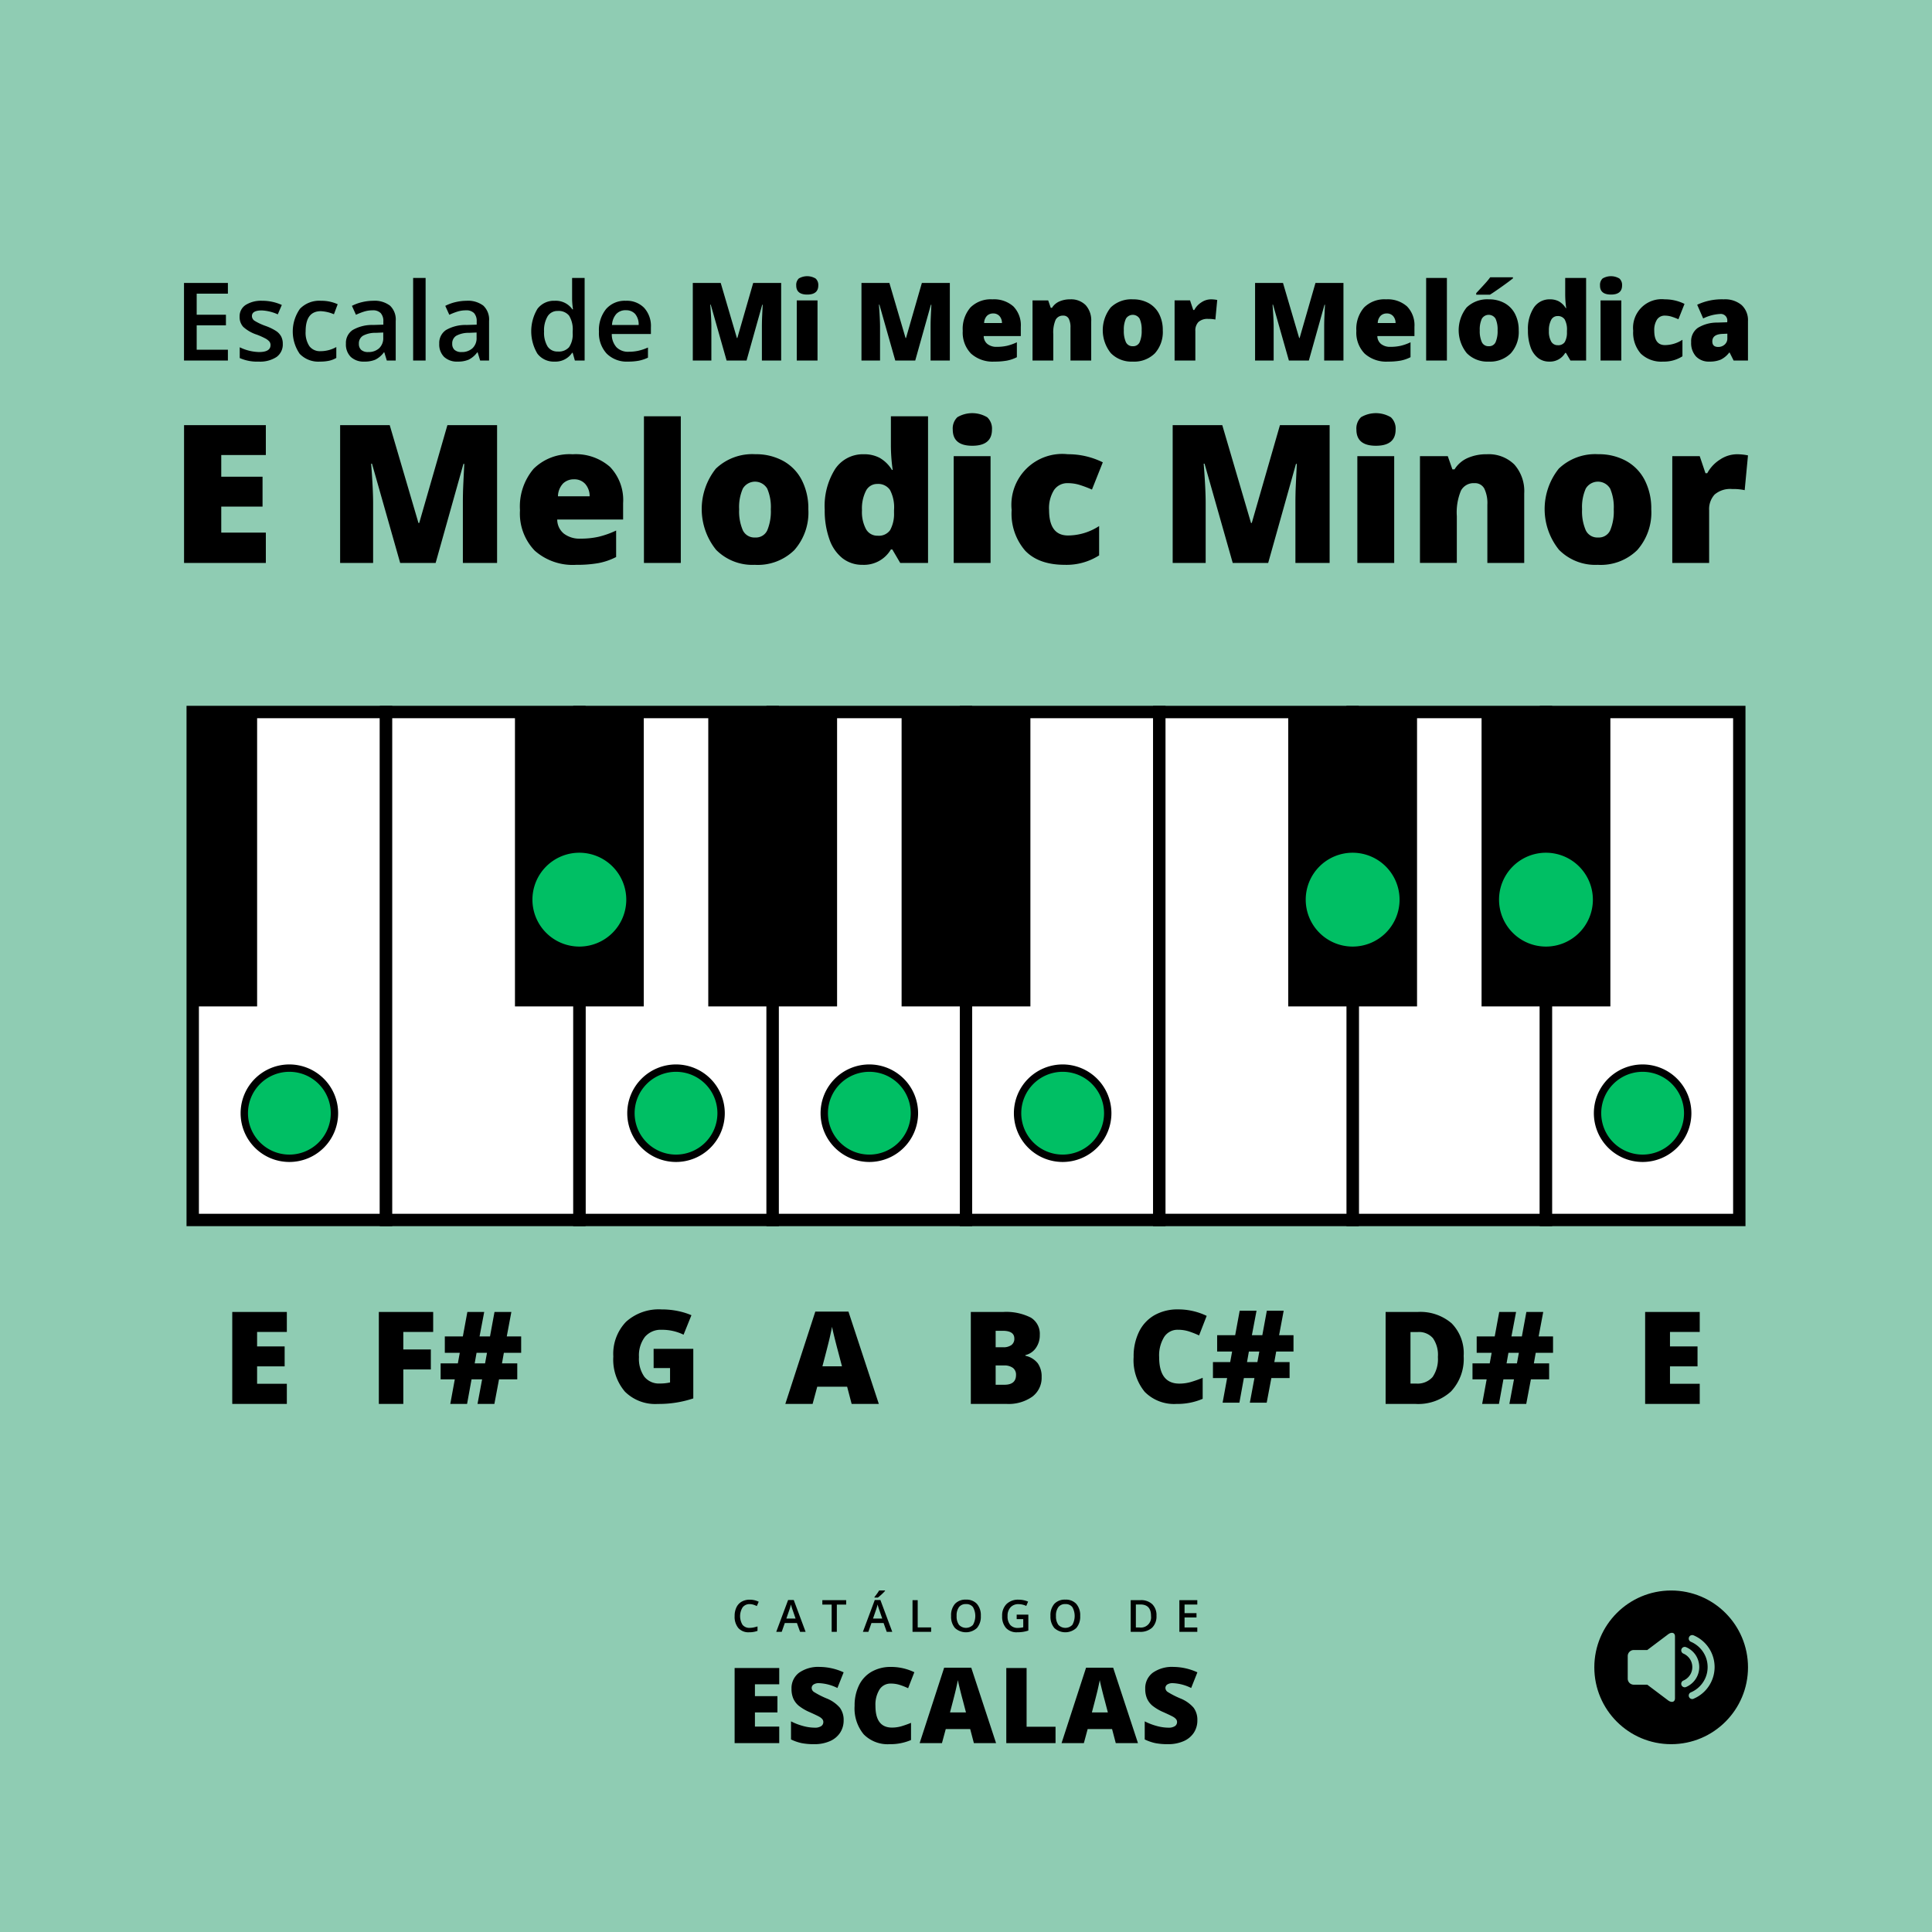 <svg xmlns="http://www.w3.org/2000/svg" width="300" height="300"><g transform="translate(-1622.743 -644.725)"><path fill="#8fccb3" d="M1622.743 644.725h300v300h-300z"/><circle cx="11.932" cy="11.932" r="11.932" transform="translate(1870.308 891.697)"/><path fill="#8fccb3" d="m1881.77 898.5-3.24 2.44h-2.1a.937.937 0 0 0-.934.933v3.517a.937.937 0 0 0 .934.933h2.1l3.24 2.439c.492.371 1.063.311 1.063-.331v-9.6c0-.644-.57-.703-1.063-.331ZM1885.722 908.511a.54.54 0 1 1-.419-1 4.182 4.182 0 0 0 .718-.391 4.275 4.275 0 0 0 .634-.523 4.277 4.277 0 0 0 .914-1.351 4.227 4.227 0 0 0 .25-.81 4.383 4.383 0 0 0 0-1.7 4.149 4.149 0 0 0-.25-.809 4.3 4.3 0 0 0-.914-1.352 4.336 4.336 0 0 0-.634-.523 4.25 4.25 0 0 0-.718-.391.54.54 0 1 1 .419-1 5.323 5.323 0 0 1 2.842 2.842 5.262 5.262 0 0 1 .314 1.017 5.27 5.27 0 0 1 0 2.122 5.241 5.241 0 0 1-.314 1.017 5.315 5.315 0 0 1-2.842 2.842Z"/><path fill="#8fccb3" d="M1884.556 906.683a.54.54 0 0 1-.42-1 2.325 2.325 0 0 0 .721-.489 2.224 2.224 0 0 0 .279-.338 2.2 2.2 0 0 0 .343-.815 2.223 2.223 0 0 0 .043-.453 2.306 2.306 0 0 0-.043-.454 2.271 2.271 0 0 0-.133-.432 2.356 2.356 0 0 0-.489-.721 2.29 2.29 0 0 0-.721-.489.54.54 0 1 1 .42-.995 3.343 3.343 0 0 1 1.479 1.216 3.358 3.358 0 0 1 .5 1.209 3.352 3.352 0 0 1-.915 3.039 3.3 3.3 0 0 1-.5.411 3.393 3.393 0 0 1-.564.311Z"/><path d="M1739.154 893.813a1.327 1.327 0 0 0-1.091.492 2.578 2.578 0 0 0-.015 2.728 1.351 1.351 0 0 0 1.106.465 2.948 2.948 0 0 0 .606-.063c.195-.041.4-.095.61-.16v.691a3.706 3.706 0 0 1-1.315.218 2.1 2.1 0 0 1-1.66-.654 2.743 2.743 0 0 1-.579-1.874 3.031 3.031 0 0 1 .281-1.343 2.012 2.012 0 0 1 .813-.883 2.456 2.456 0 0 1 1.25-.306 3.1 3.1 0 0 1 1.394.316l-.29.671a4.181 4.181 0 0 0-.527-.207 1.9 1.9 0 0 0-.583-.091ZM1746.981 898.117l-.491-1.367h-1.883l-.481 1.367h-.849l1.842-4.943h.876l1.842 4.943Zm-.7-2.061-.461-1.34c-.034-.09-.08-.231-.14-.424s-.1-.335-.123-.425a7.332 7.332 0 0 1-.266.906l-.444 1.283ZM1752.684 898.117h-.8v-4.233h-1.448v-.69h3.7v.69h-1.448ZM1760.437 898.117l-.491-1.367h-1.883l-.482 1.367h-.848l1.842-4.943h.876l1.842 4.943Zm-.7-2.061-.461-1.34c-.034-.09-.08-.231-.14-.424s-.1-.335-.123-.425a7.375 7.375 0 0 1-.266.906l-.444 1.283Zm-1.208-3.257v-.084q.19-.236.4-.525t.322-.495h.919v.07a7.084 7.084 0 0 1-.523.531 7.378 7.378 0 0 1-.588.5ZM1764.439 898.117v-4.923h.805v4.233h2.084v.69ZM1775.045 895.649a2.7 2.7 0 0 1-.6 1.869 2.527 2.527 0 0 1-3.415.005 2.709 2.709 0 0 1-.6-1.881 2.669 2.669 0 0 1 .6-1.872 2.213 2.213 0 0 1 1.714-.654 2.17 2.17 0 0 1 1.7.664 2.688 2.688 0 0 1 .601 1.869Zm-3.758 0a2.205 2.205 0 0 0 .367 1.379 1.493 1.493 0 0 0 2.112.064l.059-.059a2.8 2.8 0 0 0 0-2.758 1.279 1.279 0 0 0-1.08-.468 1.3 1.3 0 0 0-1.092.468 2.182 2.182 0 0 0-.366 1.374ZM1780.612 895.447h1.812v2.471a5.23 5.23 0 0 1-.853.206 5.963 5.963 0 0 1-.885.06 2.22 2.22 0 0 1-1.724-.661 2.667 2.667 0 0 1-.606-1.867 2.49 2.49 0 0 1 .684-1.861 2.569 2.569 0 0 1 1.882-.672 3.671 3.671 0 0 1 1.462.3l-.283.671a2.85 2.85 0 0 0-1.2-.277 1.618 1.618 0 0 0-1.246.495 1.918 1.918 0 0 0-.457 1.354 2.022 2.022 0 0 0 .412 1.372 1.5 1.5 0 0 0 1.188.469 3.912 3.912 0 0 0 .835-.1v-1.269h-1.021ZM1790.474 895.649a2.691 2.691 0 0 1-.6 1.869 2.527 2.527 0 0 1-3.415.005 2.714 2.714 0 0 1-.6-1.881 2.669 2.669 0 0 1 .6-1.872 2.213 2.213 0 0 1 1.714-.654 2.17 2.17 0 0 1 1.7.664 2.684 2.684 0 0 1 .601 1.869Zm-3.758 0a2.212 2.212 0 0 0 .367 1.379 1.493 1.493 0 0 0 2.112.064l.06-.059a2.8 2.8 0 0 0 0-2.758 1.279 1.279 0 0 0-1.079-.468 1.3 1.3 0 0 0-1.093.468 2.188 2.188 0 0 0-.37 1.374ZM1802.321 895.608a2.455 2.455 0 0 1-.677 1.864 2.718 2.718 0 0 1-1.95.645h-1.377v-4.923h1.522a2.516 2.516 0 0 1 1.828.633 2.366 2.366 0 0 1 .654 1.781Zm-.849.027q0-1.769-1.653-1.768h-.7v3.573h.571a1.584 1.584 0 0 0 1.779-1.8ZM1808.66 898.117h-2.785v-4.923h2.785v.68h-1.98v1.34h1.855v.674h-1.855v1.546h1.98ZM1743.743 915.4h-6.928v-11.669h6.928v2.53h-3.775v1.839h3.495v2.53h-3.495v2.2h3.775ZM1753.743 911.856a3.448 3.448 0 0 1-.55 1.928 3.608 3.608 0 0 1-1.589 1.309 5.911 5.911 0 0 1-2.434.467 9.926 9.926 0 0 1-1.955-.164 7.277 7.277 0 0 1-1.645-.572v-2.809a9.419 9.419 0 0 0 1.876.722 6.975 6.975 0 0 0 1.788.26 1.74 1.74 0 0 0 1.028-.244.747.747 0 0 0 .327-.626.688.688 0 0 0-.131-.419 1.555 1.555 0 0 0-.423-.364q-.291-.183-1.552-.75a7.459 7.459 0 0 1-1.713-1.005 3.1 3.1 0 0 1-.846-1.118 3.718 3.718 0 0 1-.275-1.492 2.993 2.993 0 0 1 1.173-2.515 5.18 5.18 0 0 1 3.225-.9 9.058 9.058 0 0 1 3.695.839l-.966 2.434a6.99 6.99 0 0 0-2.825-.75 1.473 1.473 0 0 0-.894.215.652.652 0 0 0-.279.535.768.768 0 0 0 .355.614 13.52 13.52 0 0 0 1.927.99 5.326 5.326 0 0 1 2.095 1.457 3.16 3.16 0 0 1 .588 1.958ZM1761.069 906.15a2.007 2.007 0 0 0-1.755.921 4.443 4.443 0 0 0-.631 2.543q0 3.369 2.562 3.368a5.216 5.216 0 0 0 1.5-.215 15.1 15.1 0 0 0 1.461-.519v2.666a8.082 8.082 0 0 1-3.3.646 5.227 5.227 0 0 1-4.051-1.532 6.321 6.321 0 0 1-1.409-4.429 7.076 7.076 0 0 1 .683-3.184 4.883 4.883 0 0 1 1.963-2.111 5.937 5.937 0 0 1 3.013-.739 8.293 8.293 0 0 1 3.616.823l-.966 2.482a10.645 10.645 0 0 0-1.293-.511 4.509 4.509 0 0 0-1.393-.209ZM1773.968 915.4l-.575-2.187h-3.793l-.591 2.187h-3.464l3.807-11.717h4.207l3.855 11.717Zm-1.229-4.773-.5-1.914q-.177-.639-.428-1.653t-.331-1.452q-.072.407-.283 1.341t-.938 3.679ZM1779 915.4v-11.669h3.153v9.123h4.493v2.546ZM1796 915.4l-.575-2.187h-3.791l-.591 2.187h-3.463l3.807-11.717h4.206l3.855 11.717Zm-1.229-4.773-.5-1.914q-.177-.639-.428-1.653t-.331-1.452q-.072.407-.283 1.341t-.938 3.679ZM1808.669 911.856a3.447 3.447 0 0 1-.55 1.928 3.608 3.608 0 0 1-1.589 1.309 5.911 5.911 0 0 1-2.434.467 9.941 9.941 0 0 1-1.956-.164 7.253 7.253 0 0 1-1.644-.572v-2.809a9.421 9.421 0 0 0 1.876.722 6.976 6.976 0 0 0 1.788.26 1.745 1.745 0 0 0 1.029-.244.75.75 0 0 0 .327-.626.689.689 0 0 0-.132-.419 1.555 1.555 0 0 0-.423-.364q-.291-.183-1.552-.75a7.432 7.432 0 0 1-1.712-1.005 3.08 3.08 0 0 1-.846-1.118 3.7 3.7 0 0 1-.276-1.492 3 3 0 0 1 1.173-2.515 5.183 5.183 0 0 1 3.225-.9 9.063 9.063 0 0 1 3.7.839l-.966 2.434a7 7 0 0 0-2.826-.75 1.473 1.473 0 0 0-.894.215.652.652 0 0 0-.279.535.771.771 0 0 0 .355.614 13.532 13.532 0 0 0 1.928.99 5.342 5.342 0 0 1 2.095 1.457 3.164 3.164 0 0 1 .583 1.958Z"/><path fill="#fff" d="M1712.706 755.288h30.019v78.874h-30.019z"/><path d="M1743.686 835.123h-31.941v-80.8h31.941Zm-30.019-1.922h28.1v-76.952h-28.1Z"/><path fill="#fff" d="M1832.781 755.288h30.019v78.874h-30.019z"/><path d="M1863.761 835.123h-31.941v-80.8h31.941Zm-30.019-1.922h28.1v-76.952h-28.1Z"/><path fill="#fff" d="M1862.8 755.288h30.019v78.874H1862.8z"/><path d="M1893.78 835.123h-31.941v-80.8h31.941Zm-30.019-1.922h28.1v-76.952h-28.1Z"/><path fill="#fff" d="M1652.668 755.288h30.019v78.874h-30.019z"/><path d="M1683.648 835.123h-31.941v-80.8h31.941Zm-30.019-1.922h28.1v-76.952h-28.1Z"/><path fill="#fff" d="M1682.687 755.288h30.019v78.874h-30.019z"/><path d="M1713.667 835.123h-31.941v-80.8h31.941Zm-30.019-1.922h28.1v-76.952h-28.1Z"/><path fill="#fff" d="M1772.743 755.288h30.019v78.874h-30.019z"/><path d="M1803.723 835.123h-31.941v-80.8h31.941ZM1773.7 833.2h28.1v-76.951h-28.1Z"/><path fill="#fff" d="M1742.724 755.288h30.019v78.874h-30.019z"/><path d="M1773.7 835.123h-31.94v-80.8h31.94Zm-30.018-1.922h28.1v-76.952h-28.1Z"/><path fill="#fff" d="M1802.762 755.288h30.019v78.874h-30.019z"/><path d="M1833.742 835.123H1801.8v-80.8h31.941Zm-30.019-1.922h28.1v-76.952h-28.1Z"/><path d="M1822.781 755.288h20v45.714h-20zM1852.8 755.288h20v45.714h-20zM1702.706 755.288h20v45.714h-20zM1732.724 755.288h20v45.714h-20zM1762.743 755.288h20v45.714h-20zM1652.668 755.288h10v45.714h-10z"/><circle cx="6.857" cy="6.857" r="6.857" fill="#00bf64" transform="translate(1705.849 777.565)"/><path fill="#00bf64" d="M1712.706 777.994a6.428 6.428 0 1 1-6.429 6.428 6.428 6.428 0 0 1 6.429-6.428m0-.858a7.286 7.286 0 1 0 7.285 7.286 7.294 7.294 0 0 0-7.285-7.286Z"/><circle cx="6.857" cy="6.857" r="6.857" fill="#00bf64" transform="translate(1825.924 777.565)"/><path fill="#00bf64" d="M1832.781 777.994a6.428 6.428 0 1 1-6.429 6.428 6.429 6.429 0 0 1 6.429-6.428m0-.858a7.286 7.286 0 1 0 7.286 7.286 7.295 7.295 0 0 0-7.286-7.286Z"/><circle cx="6.857" cy="6.857" r="6.857" fill="#00bf64" transform="translate(1855.943 777.565)"/><path fill="#00bf64" d="M1862.8 777.994a6.428 6.428 0 1 1-6.429 6.428 6.428 6.428 0 0 1 6.429-6.428m0-.858a7.286 7.286 0 1 0 7.285 7.286 7.294 7.294 0 0 0-7.285-7.286Z"/><circle cx="7" cy="7" r="7" fill="#00bf64" transform="translate(1660.677 810.582)"/><path d="M1667.678 811.154a6.428 6.428 0 1 1-6.429 6.428 6.428 6.428 0 0 1 6.429-6.428m0-1.143a7.572 7.572 0 1 0 7.571 7.571 7.58 7.58 0 0 0-7.571-7.571Z"/><circle cx="7" cy="7" r="7" fill="#00bf64" transform="translate(1750.734 810.582)"/><path d="M1757.734 811.154a6.428 6.428 0 1 1-6.429 6.428 6.429 6.429 0 0 1 6.429-6.428m0-1.143a7.572 7.572 0 1 0 7.571 7.571 7.579 7.579 0 0 0-7.571-7.571Z"/><circle cx="7" cy="7" r="7" fill="#00bf64" transform="translate(1780.753 810.582)"/><path d="M1787.753 811.154a6.428 6.428 0 1 1-6.429 6.428 6.428 6.428 0 0 1 6.429-6.428m0-1.143a7.572 7.572 0 1 0 7.571 7.571 7.58 7.58 0 0 0-7.571-7.571Z"/><circle cx="7" cy="7" r="7" fill="#00bf64" transform="translate(1870.809 810.582)"/><path d="M1877.809 811.154a6.428 6.428 0 1 1-6.428 6.428 6.428 6.428 0 0 1 6.428-6.428m0-1.143a7.572 7.572 0 1 0 7.572 7.571 7.579 7.579 0 0 0-7.572-7.571Z"/><circle cx="7" cy="7" r="7" fill="#00bf64" transform="translate(1720.715 810.582)"/><path d="M1727.715 811.154a6.428 6.428 0 1 1-6.428 6.428 6.428 6.428 0 0 1 6.428-6.428m0-1.143a7.572 7.572 0 1 0 7.572 7.571 7.579 7.579 0 0 0-7.572-7.571ZM1658.131 700.709h-6.816v-12.05h6.816v1.665h-4.846v3.276h4.541v1.648h-4.541v3.783h4.846ZM1666.653 698.113a2.384 2.384 0 0 1-.973 2.048 4.658 4.658 0 0 1-2.785.713 6.581 6.581 0 0 1-2.926-.552v-1.673a7.189 7.189 0 0 0 2.992.741q1.788 0 1.788-1.079a.853.853 0 0 0-.2-.577 2.348 2.348 0 0 0-.651-.478 11.145 11.145 0 0 0-1.261-.561 5.835 5.835 0 0 1-2.13-1.219 2.259 2.259 0 0 1-.557-1.583 2.081 2.081 0 0 1 .944-1.818 4.48 4.48 0 0 1 2.567-.646 7.277 7.277 0 0 1 3.042.651l-.627 1.459a6.753 6.753 0 0 0-2.481-.61q-1.533 0-1.532.874a.88.88 0 0 0 .4.725 8.859 8.859 0 0 0 1.743.816 7.921 7.921 0 0 1 1.64.8 2.4 2.4 0 0 1 .759.836 2.423 2.423 0 0 1 .248 1.133ZM1672.422 700.874a3.991 3.991 0 0 1-3.144-1.208 6.119 6.119 0 0 1 .049-7 4.174 4.174 0 0 1 3.252-1.236 6.1 6.1 0 0 1 2.6.535l-.585 1.558a5.885 5.885 0 0 0-2.028-.478q-2.366 0-2.365 3.14a3.761 3.761 0 0 0 .589 2.3 2.04 2.04 0 0 0 1.727.77 4.954 4.954 0 0 0 2.448-.643v1.69a3.849 3.849 0 0 1-1.109.437 6.643 6.643 0 0 1-1.434.135ZM1682.807 700.709l-.388-1.269h-.066a3.734 3.734 0 0 1-1.327 1.133 4.2 4.2 0 0 1-1.714.3 2.9 2.9 0 0 1-2.1-.726 2.715 2.715 0 0 1-.754-2.052 2.409 2.409 0 0 1 1.047-2.126 6.037 6.037 0 0 1 3.19-.783l1.574-.049v-.487a1.844 1.844 0 0 0-.408-1.306 1.663 1.663 0 0 0-1.265-.433 4.392 4.392 0 0 0-1.344.206 10.284 10.284 0 0 0-1.236.487l-.626-1.385a6.756 6.756 0 0 1 1.623-.59 7.5 7.5 0 0 1 1.665-.2 3.947 3.947 0 0 1 2.625.758 2.967 2.967 0 0 1 .886 2.382v6.14Zm-2.885-1.319a2.4 2.4 0 0 0 1.694-.589 2.139 2.139 0 0 0 .638-1.652v-.792l-1.17.05a4 4 0 0 0-1.99.457 1.39 1.39 0 0 0-.623 1.249 1.22 1.22 0 0 0 .363.944 1.562 1.562 0 0 0 1.088.333ZM1688.831 700.709h-1.937v-12.824h1.937ZM1697.3 700.709l-.388-1.269h-.066a3.732 3.732 0 0 1-1.327 1.133 4.2 4.2 0 0 1-1.714.3 2.9 2.9 0 0 1-2.1-.726 2.711 2.711 0 0 1-.755-2.052 2.412 2.412 0 0 1 1.05-2.125 6.037 6.037 0 0 1 3.19-.783l1.574-.049v-.487a1.844 1.844 0 0 0-.408-1.306 1.662 1.662 0 0 0-1.265-.433 4.382 4.382 0 0 0-1.343.206 10.233 10.233 0 0 0-1.237.487l-.626-1.385a6.772 6.772 0 0 1 1.623-.59 7.505 7.505 0 0 1 1.665-.2 3.947 3.947 0 0 1 2.625.758 2.967 2.967 0 0 1 .887 2.382v6.14Zm-2.885-1.319a2.4 2.4 0 0 0 1.694-.589 2.139 2.139 0 0 0 .638-1.652v-.792l-1.17.05a4 4 0 0 0-1.99.457 1.389 1.389 0 0 0-.622 1.249 1.219 1.219 0 0 0 .362.944 1.56 1.56 0 0 0 1.092.333ZM1708.85 700.874a3.173 3.173 0 0 1-2.662-1.237 6.776 6.776 0 0 1 .012-6.96 3.207 3.207 0 0 1 2.683-1.248 3.142 3.142 0 0 1 2.736 1.326h.1a11.657 11.657 0 0 1-.14-1.549v-3.321h1.945v12.824h-1.516l-.338-1.2h-.091a3.1 3.1 0 0 1-2.729 1.365Zm.519-1.566a2.108 2.108 0 0 0 1.739-.672 3.534 3.534 0 0 0 .561-2.18v-.272a4.085 4.085 0 0 0-.561-2.448 2.079 2.079 0 0 0-1.755-.725 1.78 1.78 0 0 0-1.574.828 4.242 4.242 0 0 0-.553 2.362 4.137 4.137 0 0 0 .536 2.311 1.807 1.807 0 0 0 1.607.796ZM1720.273 700.874a4.407 4.407 0 0 1-3.325-1.241 4.7 4.7 0 0 1-1.2-3.416 5.166 5.166 0 0 1 1.112-3.511 3.842 3.842 0 0 1 3.058-1.277 3.755 3.755 0 0 1 2.851 1.1 4.187 4.187 0 0 1 1.047 3.016v1.047h-6.074a2.989 2.989 0 0 0 .717 2.04 2.5 2.5 0 0 0 1.9.713 7.013 7.013 0 0 0 1.5-.153 7.857 7.857 0 0 0 1.5-.506v1.573a5.959 5.959 0 0 1-1.434.479 8.834 8.834 0 0 1-1.652.136Zm-.354-7.978a1.947 1.947 0 0 0-1.48.585 2.792 2.792 0 0 0-.663 1.706h4.137a2.52 2.52 0 0 0-.544-1.71 1.858 1.858 0 0 0-1.45-.577ZM1735.57 700.709l-2.464-8.679h-.075q.174 2.218.173 3.446v5.233h-2.884v-12.05h4.335l2.514 8.555h.066l2.464-8.555h4.343v12.05h-2.992v-5.283c0-.275.005-.58.013-.915s.045-1.156.111-2.464h-.074l-2.432 8.662ZM1746.382 689.047a1.363 1.363 0 0 1 .4-1.08 2.56 2.56 0 0 1 2.613.009 1.351 1.351 0 0 1 .412 1.071q0 1.418-1.722 1.417-1.703 0-1.703-1.417Zm3.305 11.662h-3.222v-9.338h3.222ZM1761.761 700.709l-2.464-8.679h-.074q.172 2.218.173 3.446v5.233h-2.884v-12.05h4.335l2.513 8.555h.066l2.465-8.555h4.343v12.05h-2.992v-5.283q0-.413.012-.915t.112-2.464h-.075l-2.431 8.662ZM1777.149 700.874a5.015 5.015 0 0 1-3.623-1.241 4.668 4.668 0 0 1-1.289-3.531 5.089 5.089 0 0 1 1.195-3.631 4.467 4.467 0 0 1 3.412-1.265 4.528 4.528 0 0 1 3.259 1.1 4.181 4.181 0 0 1 1.15 3.17v1.433h-5.761a1.6 1.6 0 0 0 .573 1.228 2.243 2.243 0 0 0 1.471.445 7.121 7.121 0 0 0 1.562-.16 7.745 7.745 0 0 0 1.545-.548v2.316a5.672 5.672 0 0 1-1.566.535 10.821 10.821 0 0 1-1.928.149Zm-.19-7.475a1.339 1.339 0 0 0-.952.358 1.686 1.686 0 0 0-.449 1.125h2.769a1.607 1.607 0 0 0-.383-1.079 1.264 1.264 0 0 0-.985-.403ZM1788.967 700.709v-5.093a2.912 2.912 0 0 0-.268-1.405.915.915 0 0 0-.861-.475 1.248 1.248 0 0 0-1.179.652 4.941 4.941 0 0 0-.362 2.233v4.088h-3.223v-9.338h2.431l.4 1.154h.19a2.551 2.551 0 0 1 1.142-.989 4.028 4.028 0 0 1 1.677-.33 3.183 3.183 0 0 1 2.41.9 3.508 3.508 0 0 1 .862 2.531v6.074ZM1803.3 696.019a4.944 4.944 0 0 1-1.232 3.573 4.558 4.558 0 0 1-3.449 1.282 4.465 4.465 0 0 1-3.383-1.311 5.674 5.674 0 0 1-.025-7.092 4.6 4.6 0 0 1 3.457-1.265 4.934 4.934 0 0 1 2.432.585 4 4 0 0 1 1.627 1.678 5.411 5.411 0 0 1 .573 2.55Zm-6.049 0a4.15 4.15 0 0 0 .321 1.834 1.117 1.117 0 0 0 1.08.631 1.085 1.085 0 0 0 1.059-.631 4.29 4.29 0 0 0 .309-1.834 4.077 4.077 0 0 0-.313-1.8 1.242 1.242 0 0 0-2.135 0 3.978 3.978 0 0 0-.322 1.8ZM1810.774 691.206a4.664 4.664 0 0 1 .8.066l.181.033-.289 3.041a4.8 4.8 0 0 0-1.1-.1 2.083 2.083 0 0 0-1.532.482 1.887 1.887 0 0 0-.478 1.388v4.591h-3.223v-9.338h2.4l.5 1.492h.157a3.213 3.213 0 0 1 1.125-1.2 2.69 2.69 0 0 1 1.459-.455ZM1822.881 700.709l-2.464-8.679h-.074q.172 2.218.173 3.446v5.233h-2.885v-12.05h4.335l2.514 8.555h.066l2.464-8.555h4.344v12.05h-2.992v-5.283q0-.413.012-.915t.112-2.464h-.075l-2.431 8.662ZM1838.268 700.874a5.012 5.012 0 0 1-3.622-1.241 4.668 4.668 0 0 1-1.29-3.531 5.093 5.093 0 0 1 1.2-3.631 4.47 4.47 0 0 1 3.412-1.265 4.529 4.529 0 0 1 3.26 1.1 4.181 4.181 0 0 1 1.15 3.17v1.433h-5.761a1.594 1.594 0 0 0 .572 1.228 2.243 2.243 0 0 0 1.472.445 7.128 7.128 0 0 0 1.562-.16 7.745 7.745 0 0 0 1.545-.548v2.316a5.672 5.672 0 0 1-1.566.535 10.833 10.833 0 0 1-1.934.149Zm-.189-7.475a1.339 1.339 0 0 0-.952.358 1.676 1.676 0 0 0-.449 1.125h2.769a1.607 1.607 0 0 0-.383-1.079 1.264 1.264 0 0 0-.985-.403ZM1847.417 700.709h-3.223v-12.824h3.223ZM1858.568 696.019a4.94 4.94 0 0 1-1.233 3.573 4.556 4.556 0 0 1-3.449 1.282 4.468 4.468 0 0 1-3.383-1.311 5.674 5.674 0 0 1-.025-7.092 4.607 4.607 0 0 1 3.458-1.265 4.929 4.929 0 0 1 2.431.585 4 4 0 0 1 1.628 1.678 5.413 5.413 0 0 1 .573 2.55Zm-6.6-5.538v-.239q1.269-1.36 1.611-1.756c.228-.263.416-.5.565-.708h3.527v.173q-.658.527-1.813 1.343t-1.747 1.187Zm.552 5.538a4.134 4.134 0 0 0 .322 1.834 1.116 1.116 0 0 0 1.079.631 1.085 1.085 0 0 0 1.059-.631 4.293 4.293 0 0 0 .309-1.834 4.077 4.077 0 0 0-.313-1.8 1.241 1.241 0 0 0-2.134 0 3.963 3.963 0 0 0-.324 1.8ZM1863.307 700.874a2.794 2.794 0 0 1-1.743-.569 3.611 3.611 0 0 1-1.155-1.673 7.453 7.453 0 0 1-.407-2.58 6.059 6.059 0 0 1 .914-3.56 2.92 2.92 0 0 1 2.514-1.286 2.89 2.89 0 0 1 1.372.313 3.047 3.047 0 0 1 1.076 1.055h.066a15.383 15.383 0 0 1-.157-2.192v-2.5h3.247v12.824h-2.434l-.692-1.179h-.124a2.73 2.73 0 0 1-2.477 1.347Zm1.318-2.547a1.205 1.205 0 0 0 1.092-.486 2.93 2.93 0 0 0 .342-1.5v-.256a3.264 3.264 0 0 0-.354-1.759 1.249 1.249 0 0 0-1.113-.523 1.09 1.09 0 0 0-.985.6 3.4 3.4 0 0 0-.35 1.7 3.155 3.155 0 0 0 .355 1.657 1.127 1.127 0 0 0 1.013.567ZM1871.194 689.047a1.36 1.36 0 0 1 .4-1.08 2.558 2.558 0 0 1 2.612.009 1.348 1.348 0 0 1 .412 1.071q0 1.418-1.722 1.417t-1.702-1.417Zm3.305 11.662h-3.223v-9.338h3.223ZM1881 700.874a4.583 4.583 0 0 1-3.473-1.237 4.936 4.936 0 0 1-1.183-3.552 4.448 4.448 0 0 1 4.912-4.879 6.8 6.8 0 0 1 3.057.709l-.947 2.382a10.562 10.562 0 0 0-1.08-.408 3.5 3.5 0 0 0-1.03-.153 1.4 1.4 0 0 0-1.212.61 2.966 2.966 0 0 0-.428 1.723q0 2.241 1.656 2.242a5.009 5.009 0 0 0 2.72-.825v2.564a5.3 5.3 0 0 1-2.992.824ZM1891.938 700.709l-.618-1.236h-.066a3.681 3.681 0 0 1-1.327 1.1 4.38 4.38 0 0 1-1.747.3 2.739 2.739 0 0 1-2.077-.792 3.083 3.083 0 0 1-.758-2.225 2.532 2.532 0 0 1 1.038-2.221 5.687 5.687 0 0 1 3.008-.82l1.558-.049v-.132a1.013 1.013 0 0 0-1.137-1.154 6.805 6.805 0 0 0-2.6.692l-.932-2.126a8.952 8.952 0 0 1 4.121-.841 4.007 4.007 0 0 1 2.782.89 3.188 3.188 0 0 1 .984 2.49v6.123Zm-2.39-2.11a1.453 1.453 0 0 0 1-.371 1.229 1.229 0 0 0 .416-.964v-.725l-.741.033q-1.592.057-1.591 1.17.001.858.916.858ZM1664.023 732.138h-12.7v-21.4h12.7v4.64h-6.923v3.367h6.411v4.64h-6.411v4.04h6.923ZM1684.882 732.138l-4.377-15.413h-.132q.307 3.938.308 6.118v9.295h-5.123v-21.4h7.7l4.464 15.194h.118l4.376-15.194h7.714v21.4h-5.313v-9.383q0-.732.021-1.625t.2-4.376h-.132l-4.318 15.384ZM1712.21 732.431a8.9 8.9 0 0 1-6.433-2.2 8.3 8.3 0 0 1-2.291-6.273 9.035 9.035 0 0 1 2.122-6.447 7.935 7.935 0 0 1 6.06-2.247 8.042 8.042 0 0 1 5.79 1.954 7.428 7.428 0 0 1 2.042 5.628v2.547h-10.232a2.839 2.839 0 0 0 1.017 2.181 3.985 3.985 0 0 0 2.613.79 12.637 12.637 0 0 0 2.774-.285 13.81 13.81 0 0 0 2.744-.973v4.113a10.09 10.09 0 0 1-2.781.951 19.2 19.2 0 0 1-3.425.261Zm-.337-13.277a2.38 2.38 0 0 0-1.69.637 2.99 2.99 0 0 0-.8 2h4.918a2.854 2.854 0 0 0-.681-1.917 2.247 2.247 0 0 0-1.747-.72ZM1728.457 732.138h-5.723v-22.776h5.723ZM1748.262 723.809a8.785 8.785 0 0 1-2.188 6.346 8.1 8.1 0 0 1-6.126 2.276 7.933 7.933 0 0 1-6.008-2.328 10.076 10.076 0 0 1-.045-12.6 8.178 8.178 0 0 1 6.141-2.247 8.751 8.751 0 0 1 4.318 1.039 7.1 7.1 0 0 1 2.891 2.979 9.62 9.62 0 0 1 1.017 4.535Zm-10.744 0a7.374 7.374 0 0 0 .571 3.257 1.986 1.986 0 0 0 1.918 1.12 1.927 1.927 0 0 0 1.88-1.12 7.623 7.623 0 0 0 .549-3.257 7.234 7.234 0 0 0-.556-3.205 2.2 2.2 0 0 0-3.791-.008 7.075 7.075 0 0 0-.571 3.213ZM1756.679 732.431a4.964 4.964 0 0 1-3.1-1.01 6.408 6.408 0 0 1-2.049-2.972 13.194 13.194 0 0 1-.725-4.581 10.754 10.754 0 0 1 1.625-6.324 5.184 5.184 0 0 1 4.464-2.283 5.113 5.113 0 0 1 2.437.556 5.383 5.383 0 0 1 1.911 1.874h.117a27.413 27.413 0 0 1-.279-3.894v-4.435h5.768v22.776h-4.318l-1.23-2.093h-.22a4.85 4.85 0 0 1-4.401 2.386Zm2.342-4.523a2.138 2.138 0 0 0 1.939-.864 5.219 5.219 0 0 0 .608-2.664v-.454a5.791 5.791 0 0 0-.63-3.125 2.217 2.217 0 0 0-1.976-.929 1.935 1.935 0 0 0-1.749 1.061 6.027 6.027 0 0 0-.622 3.022 5.617 5.617 0 0 0 .629 2.942 2 2 0 0 0 1.801 1.011ZM1770.687 711.426a2.42 2.42 0 0 1 .717-1.918 4.546 4.546 0 0 1 4.64.015 2.4 2.4 0 0 1 .732 1.9q0 2.517-3.059 2.518-3.03.003-3.03-2.515Zm5.869 20.712h-5.723v-16.584h5.723ZM1788.1 732.431q-4.07 0-6.169-2.2a8.77 8.77 0 0 1-2.1-6.309 7.9 7.9 0 0 1 8.724-8.665 12.1 12.1 0 0 1 5.431 1.259l-1.684 4.23a18.409 18.409 0 0 0-1.917-.725 6.2 6.2 0 0 0-1.83-.27 2.478 2.478 0 0 0-2.152 1.083 5.272 5.272 0 0 0-.761 3.059q0 3.981 2.943 3.981a8.9 8.9 0 0 0 4.83-1.464v4.553a9.4 9.4 0 0 1-5.315 1.468ZM1814.16 732.138l-4.376-15.413h-.132q.308 3.938.307 6.118v9.295h-5.123v-21.4h7.7l4.464 15.194h.117l4.376-15.194h7.715v21.4h-5.314v-9.383q0-.732.022-1.625t.2-4.376h-.132l-4.318 15.384ZM1833.365 711.426a2.42 2.42 0 0 1 .717-1.918 4.547 4.547 0 0 1 4.64.015 2.4 2.4 0 0 1 .732 1.9q0 2.517-3.059 2.518-3.03.003-3.03-2.515Zm5.869 20.712h-5.723v-16.584h5.723ZM1853.7 732.138v-9.046a5.193 5.193 0 0 0-.476-2.5 1.625 1.625 0 0 0-1.529-.841 2.215 2.215 0 0 0-2.094 1.156 8.768 8.768 0 0 0-.643 3.967v7.26h-5.724v-16.58h4.318l.717 2.049h.337a4.537 4.537 0 0 1 2.028-1.757 7.164 7.164 0 0 1 2.978-.585 5.654 5.654 0 0 1 4.282 1.6 6.236 6.236 0 0 1 1.529 4.494v10.788ZM1879.151 723.809a8.782 8.782 0 0 1-2.189 6.346 8.1 8.1 0 0 1-6.125 2.276 7.935 7.935 0 0 1-6.009-2.328 10.077 10.077 0 0 1-.044-12.6 8.175 8.175 0 0 1 6.14-2.247 8.758 8.758 0 0 1 4.319 1.039 7.1 7.1 0 0 1 2.89 2.979 9.621 9.621 0 0 1 1.018 4.535Zm-10.744 0a7.36 7.36 0 0 0 .571 3.257 1.983 1.983 0 0 0 1.917 1.12 1.929 1.929 0 0 0 1.881-1.12 7.625 7.625 0 0 0 .549-3.257 7.248 7.248 0 0 0-.556-3.205 2.2 2.2 0 0 0-3.791-.008 7.062 7.062 0 0 0-.571 3.213ZM1892.427 715.261a8.3 8.3 0 0 1 1.42.117l.322.059-.512 5.4a8.43 8.43 0 0 0-1.947-.176 3.709 3.709 0 0 0-2.723.856 3.356 3.356 0 0 0-.849 2.467v8.153h-5.723v-16.583h4.259l.893 2.649h.279a5.727 5.727 0 0 1 2-2.13 4.782 4.782 0 0 1 2.581-.812ZM1667.284 862.725h-8.476v-14.277h8.476v3.1h-4.619v2.247h4.278v3.1h-4.278v2.7h4.619ZM1685.369 862.725h-3.8v-14.277h8.438v3.1h-4.639v2.725h4.277v3.1h-4.277ZM1700.984 854.786l-.293 1.64h2.373v2.481h-2.832l-.722 3.818h-2.618l.713-3.818h-1.64l-.694 3.818h-2.607l.7-3.818h-2.2v-2.481h2.675l.3-1.64h-2.324v-2.539h2.8l.7-3.8h2.617l-.723 3.8h1.621l.7-3.8h2.617l-.713 3.8h2.236v2.539Zm-4.531 1.64h1.611l.3-1.64h-1.621ZM1724.235 854.17h6.162v7.7a16.94 16.94 0 0 1-5.518.859 6.668 6.668 0 0 1-5.1-1.914 7.66 7.66 0 0 1-1.8-5.459 7.167 7.167 0 0 1 1.973-5.381 7.585 7.585 0 0 1 5.527-1.924 12.26 12.26 0 0 1 2.544.254 10.845 10.845 0 0 1 2.085.645l-1.221 3.027a7.548 7.548 0 0 0-3.389-.762 3.224 3.224 0 0 0-2.612 1.1 4.756 4.756 0 0 0-.923 3.14 4.814 4.814 0 0 0 .835 3.051 2.9 2.9 0 0 0 2.407 1.05 7.06 7.06 0 0 0 1.583-.166v-2.236h-2.549ZM1754.985 862.725l-.7-2.676h-4.639l-.722 2.676h-4.238l4.658-14.336h5.146l4.717 14.336Zm-1.5-5.84-.615-2.343q-.214-.781-.522-2.022t-.406-1.777q-.087.5-.346 1.64t-1.148 4.5ZM1773.49 848.448h4.98a8.479 8.479 0 0 1 4.322.864A2.931 2.931 0 0 1 1784.2 852a3.4 3.4 0 0 1-.616 2.051 2.741 2.741 0 0 1-1.621 1.094v.1a3.318 3.318 0 0 1 1.924 1.172 3.534 3.534 0 0 1 .6 2.128 3.647 3.647 0 0 1-1.46 3.062 6.392 6.392 0 0 1-3.98 1.118h-5.556Zm3.857 5.478h1.162a2.1 2.1 0 0 0 1.284-.342 1.189 1.189 0 0 0 .455-1.015q0-1.2-1.817-1.2h-1.084Zm0 2.823v3h1.358q1.806 0 1.806-1.524a1.312 1.312 0 0 0-.483-1.094 2.232 2.232 0 0 0-1.4-.38ZM1805.656 851.211a2.457 2.457 0 0 0-2.148 1.129 5.437 5.437 0 0 0-.772 3.11q0 4.121 3.135 4.121a6.415 6.415 0 0 0 1.836-.264 18.331 18.331 0 0 0 1.787-.635v3.262a9.9 9.9 0 0 1-4.043.791 6.4 6.4 0 0 1-4.956-1.875 7.734 7.734 0 0 1-1.723-5.42 8.658 8.658 0 0 1 .834-3.9 5.975 5.975 0 0 1 2.4-2.583 7.255 7.255 0 0 1 3.686-.9 10.164 10.164 0 0 1 4.424 1.006l-1.181 3.037a13.534 13.534 0 0 0-1.582-.625 5.542 5.542 0 0 0-1.697-.254ZM1820.91 854.59l-.293 1.641h2.373v2.48h-2.832l-.722 3.819h-2.618l.713-3.819h-1.64l-.694 3.819h-2.607l.7-3.819h-2.2v-2.48h2.676l.3-1.641h-2.324v-2.539h2.8l.7-3.8h2.617l-.723 3.8h1.622l.7-3.8h2.617l-.713 3.8h2.236v2.539Zm-4.531 1.641h1.611l.3-1.641h-1.621ZM1850.02 855.284a7.376 7.376 0 0 1-1.968 5.508 7.558 7.558 0 0 1-5.532 1.933h-4.62v-14.277h4.941a7.455 7.455 0 0 1 5.308 1.758 6.631 6.631 0 0 1 1.871 5.078Zm-4 .136a4.536 4.536 0 0 0-.776-2.91 2.874 2.874 0 0 0-2.359-.947h-1.123v8h.86a3.109 3.109 0 0 0 2.578-1.021 4.928 4.928 0 0 0 .816-3.122ZM1861.212 854.786l-.293 1.64h2.373v2.481h-2.832l-.723 3.818h-2.617l.713-3.818h-1.641l-.693 3.818h-2.608l.7-3.818h-2.2v-2.481h2.676l.3-1.64h-2.325v-2.539h2.8l.7-3.8h2.617l-.722 3.8h1.621l.7-3.8h2.617l-.713 3.8h2.237v2.539Zm-4.532 1.64h1.612l.3-1.64h-1.621ZM1886.679 862.725h-8.479v-14.277h8.477v3.1h-4.619v2.247h4.277v3.1h-4.277v2.7h4.619Z"/></g></svg>